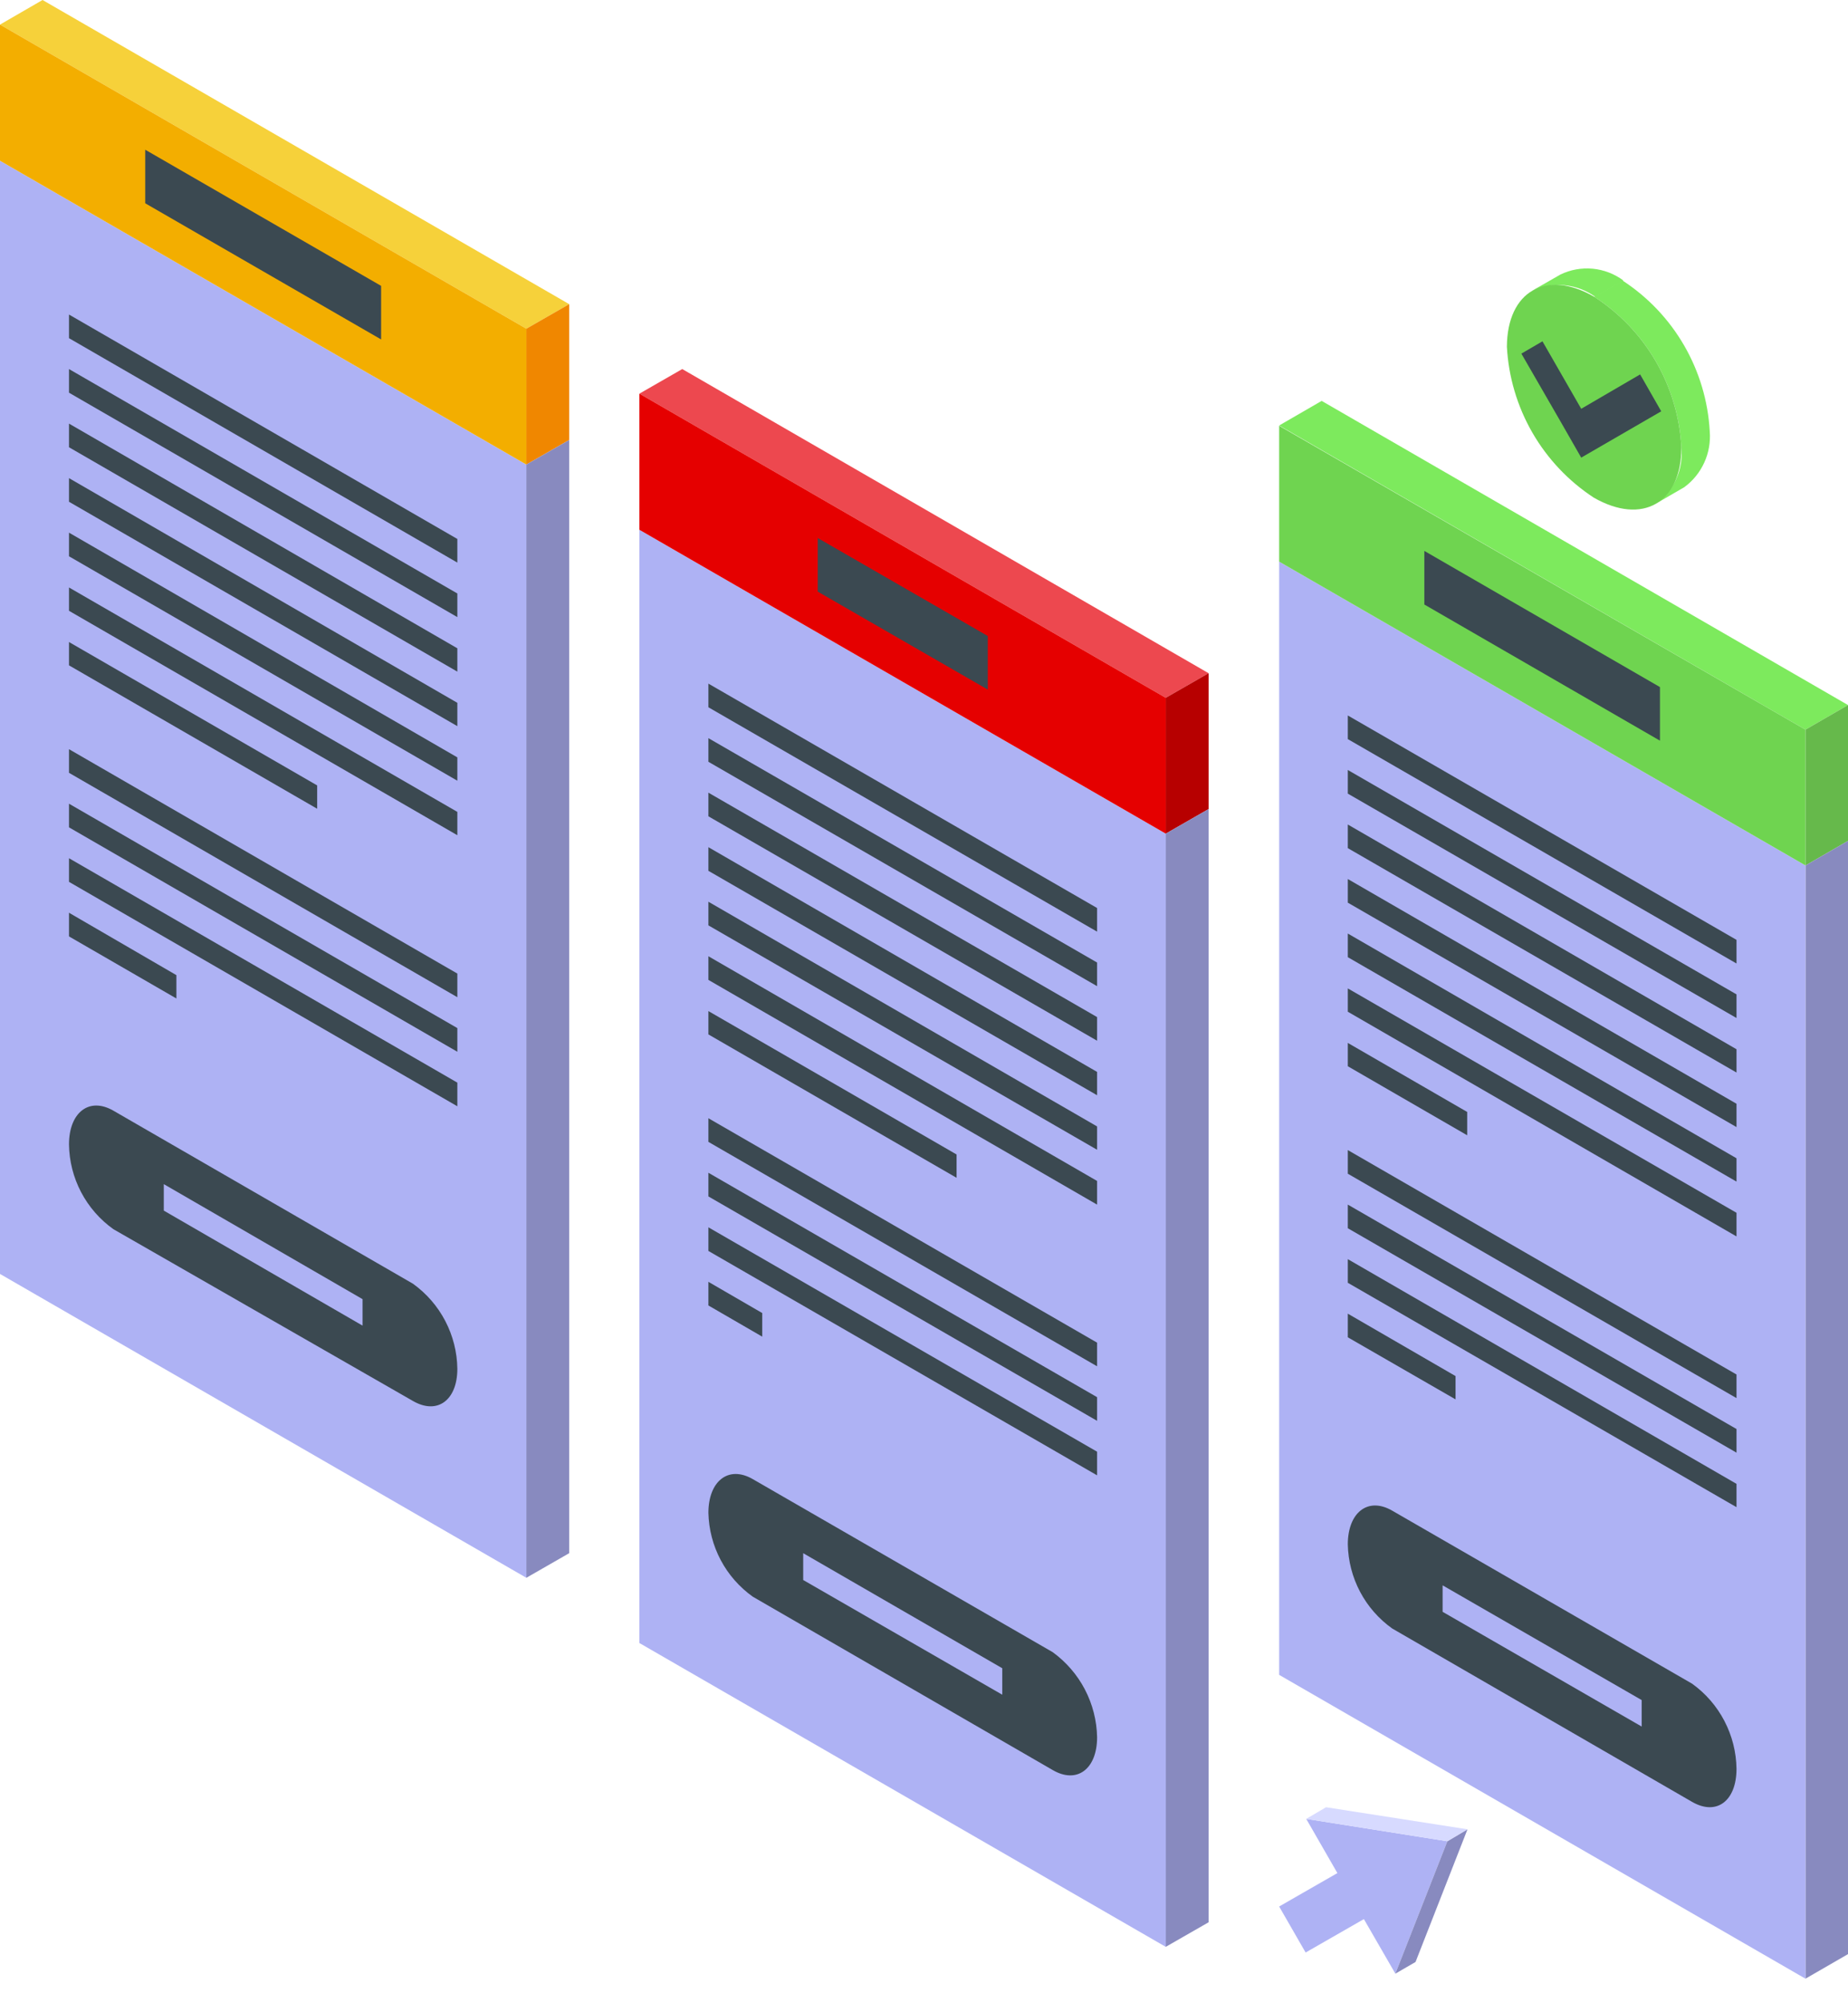 <svg width="60" height="65" viewBox="0 0 60 65" fill="none" xmlns="http://www.w3.org/2000/svg">
<g clip-path="url(#clip0_234_5615)">
<path d="M18.48 9.869L1.381 0L0 0.798L17.089 10.666L18.48 9.869Z" fill="#F6D13A"/>
<path d="M18.48 14.276V9.869L17.089 10.666V15.074L18.48 14.276Z" fill="#F08700"/>
<path d="M18.48 50.397V14.276L17.089 15.074V51.195L18.48 50.397Z" fill="#888ABF"/>
<path d="M17.089 51.195L0 41.336V5.216L17.089 15.074V51.195Z" fill="#AEB2F4"/>
<path d="M17.089 10.666L0 0.798V5.216L17.089 15.074V10.666Z" fill="#F3AE00"/>
<path d="M12.374 11.014L4.715 6.596V4.858L12.374 9.276V11.014Z" fill="#3B4951"/>
<path d="M14.849 18.255L2.24 10.973V10.206L14.849 17.488V18.255Z" fill="#3B4951"/>
<path d="M14.849 20.024L2.24 12.742V11.975L14.849 19.257V20.024Z" fill="#3B4951"/>
<path d="M14.849 21.793L2.24 14.512V13.745L14.849 21.036V21.793Z" fill="#3B4951"/>
<path d="M14.849 23.562L2.24 16.281V15.514L14.849 22.805V23.562Z" fill="#3B4951"/>
<path d="M14.849 25.332L2.24 18.05V17.283L14.849 24.575V25.332Z" fill="#3B4951"/>
<path d="M14.849 27.101L2.24 19.819V19.062L14.849 26.344V27.101Z" fill="#3B4951"/>
<path d="M10.298 26.242L2.24 21.589V20.832L10.298 25.485V26.242Z" fill="#3B4951"/>
<path d="M14.849 32.357L2.24 25.076V24.309L14.849 31.59V32.357Z" fill="#3B4951"/>
<path d="M14.849 34.127L2.24 26.845V26.078L14.849 33.359V34.127Z" fill="#3B4951"/>
<path d="M14.849 35.896L2.24 28.614V27.847L14.849 35.129V35.896Z" fill="#3B4951"/>
<path d="M5.727 32.398L2.24 30.384V29.616L5.727 31.641V32.398Z" fill="#3B4951"/>
<path d="M13.407 45.458L3.682 39.884C3.242 39.571 2.883 39.159 2.632 38.681C2.382 38.203 2.247 37.673 2.24 37.133V37.133C2.24 36.11 2.884 35.579 3.682 36.039L13.407 41.653C13.847 41.969 14.207 42.383 14.457 42.862C14.707 43.342 14.842 43.873 14.849 44.414V44.414C14.849 45.427 14.205 45.918 13.407 45.458Z" fill="#3B4951"/>
<path d="M11.771 43.013L5.318 39.281V38.422L11.771 42.154V43.013Z" fill="#AEB2F4"/>
<path d="M39.24 21.844L22.151 11.975L20.76 12.773L37.849 22.642L39.24 21.844Z" fill="#ED484F"/>
<path d="M39.24 26.252V21.844L37.849 22.642V27.05L39.24 26.252Z" fill="#B70000"/>
<path d="M39.24 62.373V26.252L37.849 27.05V63.17L39.24 62.373Z" fill="#888ABF"/>
<path d="M37.849 63.17L20.76 53.312V17.191L37.849 27.05V63.17Z" fill="#AEB2F4"/>
<path d="M37.849 22.642L20.76 12.773V17.191L37.849 27.05V22.642Z" fill="#E50000"/>
<path d="M32.071 22.376L26.549 19.196V17.457L32.071 20.637V22.376Z" fill="#3B4951"/>
<path d="M35.62 30.23L23 22.949V22.182L35.62 29.463V30.23Z" fill="#3B4951"/>
<path d="M35.62 31.999L23 24.718V23.951L35.62 31.232V31.999Z" fill="#3B4951"/>
<path d="M35.62 33.769L23 26.487V25.72L35.62 33.002V33.769Z" fill="#3B4951"/>
<path d="M35.62 35.538L23 28.256V27.489L35.62 34.781V35.538Z" fill="#3B4951"/>
<path d="M35.62 37.307L23 30.026V29.259L35.62 36.55V37.307Z" fill="#3B4951"/>
<path d="M35.62 39.087L23 31.795V31.028L35.62 38.319V39.087Z" fill="#3B4951"/>
<path d="M31.058 38.217L23 33.564V32.807L31.058 37.46V38.217Z" fill="#3B4951"/>
<path d="M35.62 44.333L23 37.051V36.284L35.62 43.566V44.333Z" fill="#3B4951"/>
<path d="M35.62 46.102L23 38.821V38.053L35.62 45.335V46.102Z" fill="#3B4951"/>
<path d="M35.62 47.871L23 40.59V39.823L35.62 47.104V47.871Z" fill="#3B4951"/>
<path d="M24.748 43.371L23 42.359V41.592L24.748 42.605V43.371Z" fill="#3B4951"/>
<path d="M34.178 57.433L24.442 51.809C24.006 51.498 23.649 51.091 23.399 50.619C23.149 50.147 23.012 49.623 23 49.088V49.088C23 48.066 23.644 47.534 24.442 47.994L34.178 53.608C34.615 53.925 34.974 54.34 35.224 54.819C35.474 55.298 35.61 55.829 35.62 56.37V56.37C35.62 57.403 34.965 57.893 34.178 57.433Z" fill="#3B4951"/>
<path d="M32.541 54.989L26.078 51.267V50.397L32.541 54.13V54.989Z" fill="#AEB2F4"/>
<path d="M60 22.877L42.911 13.008L41.531 13.806L58.619 23.675L60 22.877Z" fill="#7DEA5D"/>
<path d="M60 27.285V22.877L58.619 23.675V28.083L60 27.285Z" fill="#66B94B"/>
<path d="M60 63.406V27.285L58.619 28.083V64.203L60 63.406Z" fill="#888ABF"/>
<path d="M58.619 64.203L41.531 54.345V18.224L58.619 28.082V64.203Z" fill="#AEB2F4"/>
<path d="M58.619 23.675L41.531 13.816V18.224L58.619 28.082V23.675Z" fill="#6FD450"/>
<path d="M53.895 24.033L46.245 19.615V17.876L53.895 22.294V24.033Z" fill="#3B4951"/>
<path d="M56.38 31.263L43.76 23.982V23.215L56.38 30.496V31.263Z" fill="#3B4951"/>
<path d="M56.38 33.032L43.76 25.751V24.984L56.38 32.265V33.032Z" fill="#3B4951"/>
<path d="M56.38 34.801L43.76 27.52V26.753L56.38 34.045V34.801Z" fill="#3B4951"/>
<path d="M56.38 36.571L43.76 29.289V28.522L56.38 35.814V36.571Z" fill="#3B4951"/>
<path d="M56.38 38.34L43.76 31.058V30.291L56.38 37.583V38.34Z" fill="#3B4951"/>
<path d="M56.38 40.119L43.76 32.828V32.071L56.38 39.352V40.119Z" fill="#3B4951"/>
<path d="M47.636 36.837L43.76 34.597V33.84L47.636 36.08V36.837Z" fill="#3B4951"/>
<path d="M56.38 45.365L43.76 38.084V37.317L56.38 44.599V45.365Z" fill="#3B4951"/>
<path d="M56.38 47.135L43.76 39.853V39.086L56.38 46.368V47.135Z" fill="#3B4951"/>
<path d="M56.38 48.904L43.76 41.623V40.856L56.38 48.147V48.904Z" fill="#3B4951"/>
<path d="M47.258 45.406L43.76 43.392V42.625L47.258 44.65V45.406Z" fill="#3B4951"/>
<path d="M54.938 58.466L45.202 52.841C44.765 52.53 44.407 52.121 44.157 51.647C43.907 51.173 43.771 50.647 43.76 50.111C43.76 49.088 44.404 48.556 45.202 49.017L54.938 54.631C55.377 54.946 55.737 55.36 55.987 55.84C56.238 56.32 56.372 56.851 56.38 57.392V57.392C56.38 58.435 55.736 58.926 54.938 58.466Z" fill="#3B4951"/>
<path d="M53.301 56.022L46.838 52.299V51.44L53.301 55.163V56.022Z" fill="#AEB2F4"/>
<path d="M49.753 9.429L50.663 8.908C50.989 8.75 51.352 8.685 51.713 8.719C52.073 8.754 52.418 8.886 52.708 9.102L51.798 9.634C51.506 9.422 51.162 9.292 50.803 9.256C50.444 9.22 50.082 9.28 49.753 9.429Z" fill="#7DEA5D"/>
<path d="M54.682 15.81L53.762 16.342C54.049 16.139 54.277 15.864 54.422 15.544C54.568 15.224 54.626 14.872 54.59 14.522C54.54 13.542 54.258 12.588 53.768 11.738C53.277 10.888 52.592 10.167 51.768 9.634L52.678 9.102C53.501 9.637 54.186 10.358 54.678 11.207C55.17 12.057 55.456 13.01 55.511 13.99C55.54 14.339 55.479 14.69 55.334 15.008C55.189 15.327 54.965 15.603 54.682 15.81V15.81Z" fill="#7DEA5D"/>
<path d="M51.768 9.634C52.592 10.167 53.277 10.888 53.768 11.738C54.258 12.588 54.54 13.542 54.59 14.522C54.59 16.322 53.322 17.048 51.747 16.148C50.925 15.61 50.242 14.887 49.751 14.036C49.261 13.185 48.978 12.23 48.925 11.25C48.935 9.45 50.203 8.724 51.768 9.634Z" fill="#6FD450"/>
<path d="M53.936 13.346L51.338 14.849L50.653 13.653L49.395 11.474L50.08 11.075L51.338 13.264L53.251 12.149L53.936 13.346Z" fill="#3B4951"/>
<path d="M41.531 61.861L42.185 61.483L44.077 60.399L43.422 60.777L41.531 61.861Z" fill="#D7DAFF"/>
<path d="M46.992 59.744L45.304 64.04L44.282 62.27L42.39 63.354L41.531 61.861L43.422 60.777L42.41 59.018L46.992 59.744Z" fill="#AEB2F4"/>
<path d="M46.992 59.744L47.646 59.356L45.959 63.661L45.304 64.04L46.992 59.744Z" fill="#888ABF"/>
<path d="M42.41 59.018L43.054 58.64L47.646 59.356L46.992 59.744L42.41 59.018Z" fill="#D7DAFF"/>
</g>
<defs>
<clipPath id="clip0_234_5615">
<rect width="60" height="64.213" fill="white"/>
</clipPath>
</defs>
</svg>
